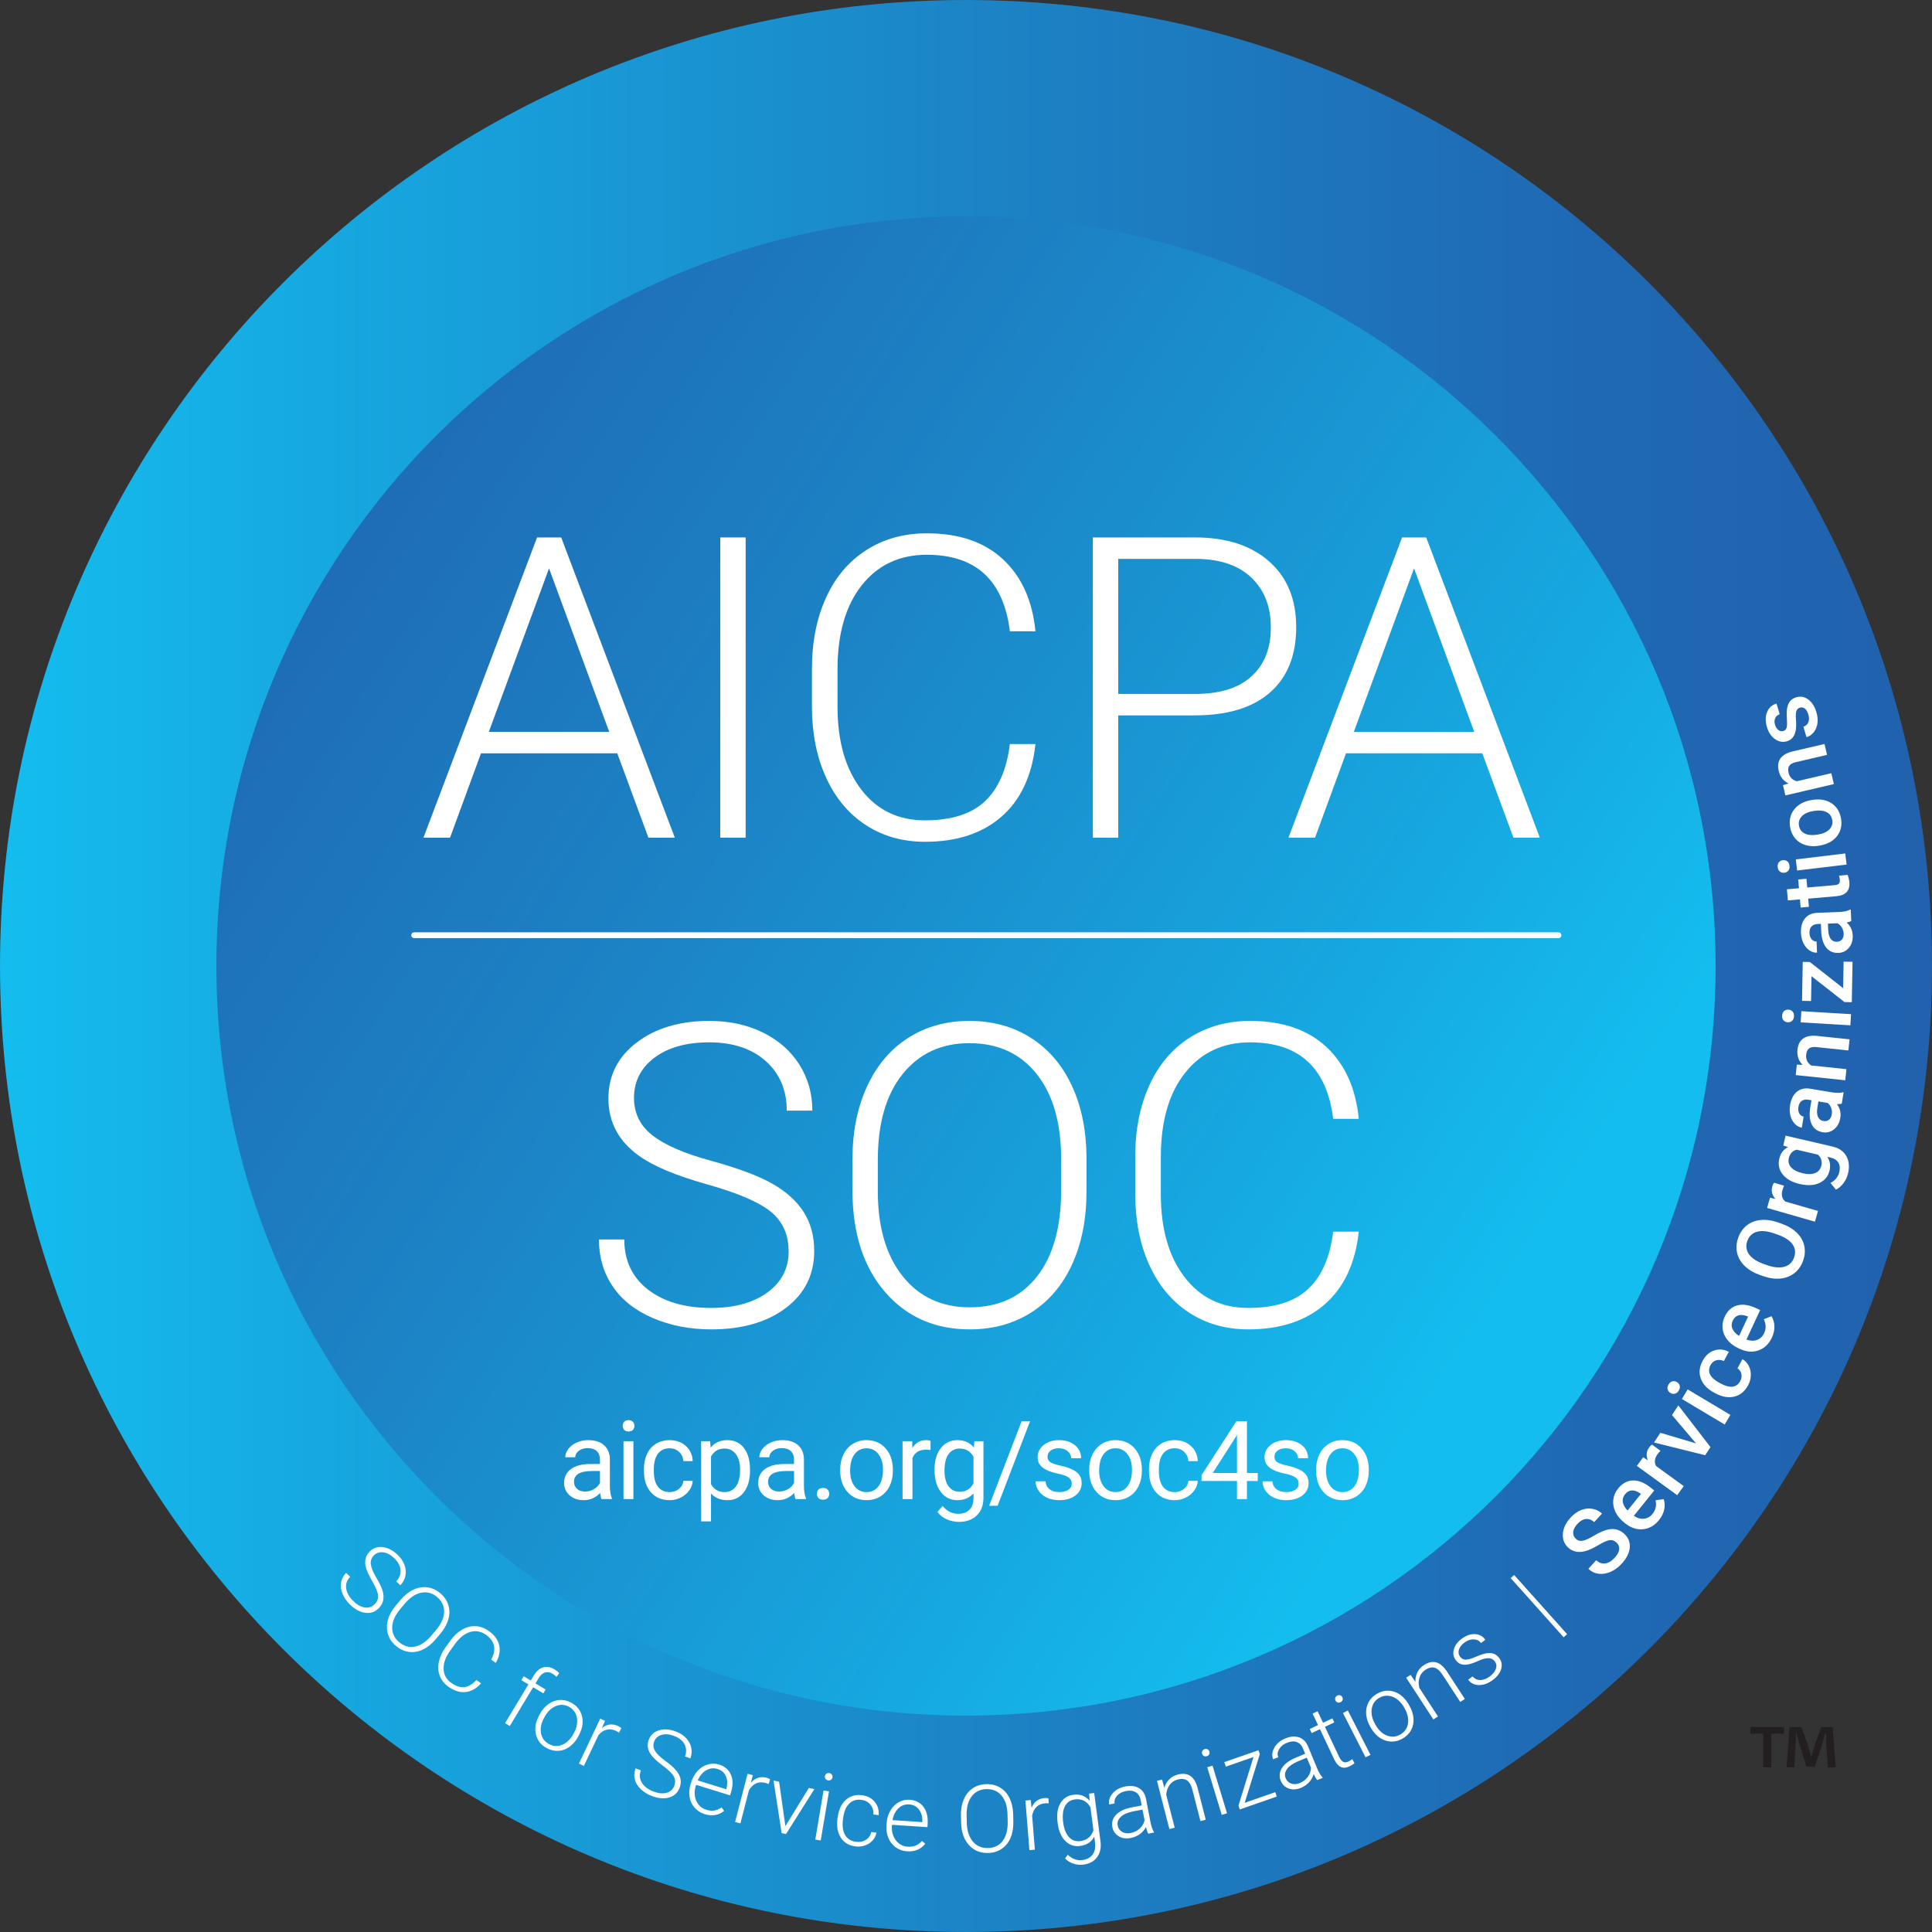 <svg width="310" height="310" viewBox="0 0 310 310" fill="none" xmlns="http://www.w3.org/2000/svg">
<rect x="0" y="0" width="310" height="310" fill="#333333" stroke="none"/>
<g clip-path="url(#clip0_7_2)">
<path d="M155 309.998C240.603 309.998 309.998 240.603 309.998 155C309.998 69.397 240.603 0.002 155 0.002C69.397 0.002 0.003 69.397 0.003 155C0.003 240.603 69.397 309.998 155 309.998Z" fill="url(#paint0_linear_7_2)"/>
<path d="M155 275.278C221.428 275.278 275.278 221.428 275.278 155C275.278 88.572 221.428 34.722 155 34.722C88.572 34.722 34.722 88.572 34.722 155C34.722 221.428 88.572 275.278 155 275.278Z" fill="url(#paint1_linear_7_2)"/>
<path d="M60.12 257.403C60.533 256.975 60.711 256.491 60.651 255.951C60.592 255.41 60.271 254.641 59.689 253.643C59.106 252.645 58.759 251.836 58.648 251.214C58.487 250.333 58.7 249.588 59.289 248.979C59.861 248.388 60.568 248.143 61.413 248.244C62.256 248.345 63.057 248.761 63.814 249.494C64.328 249.99 64.691 250.533 64.904 251.123C65.118 251.713 65.165 252.292 65.046 252.862C64.927 253.431 64.656 253.933 64.236 254.368L63.578 253.732C64.089 253.203 64.319 252.604 64.269 251.934C64.219 251.263 63.889 250.634 63.281 250.045C62.69 249.474 62.092 249.151 61.486 249.076C60.88 249.002 60.372 249.177 59.961 249.602C59.58 249.995 59.428 250.469 59.502 251.021C59.578 251.574 59.87 252.28 60.38 253.14C60.891 254.001 61.226 254.705 61.386 255.254C61.547 255.804 61.581 256.307 61.487 256.764C61.394 257.222 61.161 257.644 60.788 258.029C60.2 258.638 59.484 258.891 58.642 258.788C57.799 258.686 56.98 258.249 56.184 257.48C55.639 256.953 55.233 256.372 54.967 255.738C54.7 255.104 54.619 254.498 54.722 253.92C54.825 253.342 55.096 252.826 55.534 252.374L56.187 253.005C55.66 253.55 55.448 254.176 55.55 254.885C55.653 255.593 56.042 256.274 56.718 256.928C57.319 257.509 57.931 257.844 58.552 257.931C59.172 258.018 59.696 257.842 60.12 257.403Z" fill="white"/>
<path d="M69.924 263.009C69.288 263.767 68.599 264.322 67.856 264.675C67.112 265.029 66.368 265.156 65.622 265.056C64.876 264.958 64.185 264.641 63.548 264.106C62.586 263.299 62.098 262.304 62.084 261.119C62.069 259.934 62.553 258.757 63.533 257.588L64.246 256.739C64.875 255.989 65.565 255.436 66.317 255.08C67.069 254.725 67.818 254.595 68.566 254.693C69.313 254.79 70.003 255.104 70.637 255.636C71.27 256.167 71.701 256.789 71.929 257.501C72.157 258.213 72.169 258.959 71.965 259.738C71.76 260.518 71.356 261.28 70.75 262.025L69.924 263.009ZM69.978 261.531C70.811 260.54 71.238 259.575 71.261 258.636C71.283 257.698 70.905 256.901 70.124 256.246C69.359 255.604 68.512 255.374 67.585 255.557C66.657 255.739 65.77 256.336 64.922 257.346L64.2 258.206C63.381 259.182 62.958 260.146 62.931 261.097C62.904 262.048 63.279 262.849 64.055 263.501C64.844 264.162 65.695 264.396 66.609 264.202C67.523 264.009 68.402 263.409 69.247 262.402L69.978 261.531Z" fill="white"/>
<path d="M77.19 270.103C76.428 270.949 75.593 271.415 74.685 271.501C73.777 271.586 72.86 271.295 71.933 270.627C71.286 270.161 70.831 269.587 70.567 268.905C70.303 268.224 70.249 267.488 70.405 266.7C70.56 265.911 70.911 265.134 71.457 264.369L72.273 263.236C72.831 262.462 73.462 261.873 74.166 261.47C74.869 261.066 75.592 260.886 76.336 260.927C77.079 260.968 77.783 261.228 78.446 261.706C79.38 262.379 79.937 263.163 80.115 264.056C80.293 264.949 80.105 265.872 79.551 266.826L78.809 266.291C79.693 264.677 79.422 263.357 77.997 262.329C77.206 261.759 76.363 261.601 75.467 261.854C74.572 262.107 73.748 262.755 72.997 263.799L72.228 264.866C71.502 265.872 71.151 266.84 71.177 267.77C71.202 268.699 71.603 269.443 72.382 270.005C73.153 270.56 73.867 270.794 74.525 270.707C75.182 270.62 75.823 270.24 76.448 269.567L77.19 270.103Z" fill="white"/>
<path d="M81.034 276.492L84.787 270.27L83.656 269.588L84.029 268.968L85.161 269.651L85.661 268.823C86.083 268.123 86.585 267.693 87.168 267.533C87.75 267.373 88.359 267.485 88.996 267.868C89.282 268.041 89.528 268.238 89.734 268.459L89.299 269.052C89.119 268.874 88.905 268.71 88.656 268.56C88.238 268.309 87.835 268.243 87.447 268.363C87.059 268.483 86.72 268.782 86.432 269.259L85.92 270.109L87.551 271.093L87.177 271.712L85.546 270.728L81.793 276.949L81.034 276.492Z" fill="white"/>
<path d="M86.605 275.057C86.968 274.381 87.426 273.841 87.98 273.441C88.534 273.039 89.131 272.817 89.772 272.773C90.413 272.729 91.037 272.87 91.644 273.196C92.581 273.699 93.163 274.435 93.391 275.404C93.619 276.373 93.442 277.4 92.86 278.484L92.773 278.646C92.407 279.327 91.947 279.869 91.393 280.273C90.838 280.676 90.243 280.897 89.607 280.935C88.972 280.974 88.349 280.829 87.737 280.501C86.805 280 86.224 279.265 85.993 278.294C85.763 277.324 85.939 276.297 86.521 275.213L86.605 275.057ZM87.27 275.691C86.818 276.532 86.665 277.34 86.811 278.113C86.957 278.888 87.383 279.464 88.09 279.844C88.793 280.221 89.507 280.257 90.232 279.951C90.958 279.645 91.559 279.05 92.034 278.165L92.114 278.016C92.403 277.478 92.568 276.933 92.608 276.379C92.648 275.825 92.555 275.329 92.326 274.891C92.098 274.452 91.752 274.109 91.288 273.859C90.594 273.487 89.882 273.455 89.152 273.764C88.421 274.073 87.82 274.667 87.347 275.548L87.27 275.691Z" fill="white"/>
<path d="M99.326 278.021C99.172 277.91 98.999 277.809 98.808 277.718C98.309 277.482 97.822 277.421 97.346 277.536C96.869 277.65 96.432 277.937 96.034 278.397L93.684 283.354L92.89 282.978L96.313 275.759L97.094 276.129L96.563 277.283C97.39 276.629 98.271 276.524 99.205 276.967C99.427 277.072 99.589 277.184 99.691 277.303L99.326 278.021Z" fill="white"/>
<path d="M108.184 286.559C108.396 286.003 108.368 285.488 108.1 285.015C107.832 284.542 107.234 283.961 106.305 283.274C105.376 282.587 104.738 281.979 104.391 281.452C103.896 280.706 103.798 279.937 104.099 279.145C104.391 278.377 104.945 277.873 105.76 277.632C106.576 277.392 107.476 277.459 108.46 277.834C109.127 278.087 109.676 278.443 110.104 278.901C110.533 279.359 110.805 279.873 110.92 280.443C111.035 281.013 110.985 281.582 110.77 282.148L109.914 281.822C110.175 281.134 110.151 280.493 109.841 279.896C109.53 279.3 108.979 278.852 108.188 278.551C107.419 278.259 106.742 278.198 106.156 278.368C105.57 278.538 105.172 278.9 104.962 279.453C104.767 279.965 104.813 280.459 105.1 280.937C105.387 281.416 105.935 281.95 106.743 282.539C107.55 283.128 108.137 283.644 108.501 284.085C108.865 284.526 109.094 284.976 109.189 285.433C109.284 285.89 109.236 286.37 109.045 286.871C108.744 287.662 108.187 288.177 107.372 288.415C106.558 288.653 105.633 288.575 104.597 288.181C103.889 287.912 103.287 287.539 102.792 287.061C102.297 286.583 101.983 286.058 101.851 285.486C101.717 284.914 101.763 284.334 101.987 283.745L102.836 284.068C102.567 284.776 102.619 285.436 102.992 286.046C103.365 286.657 103.991 287.13 104.87 287.464C105.652 287.761 106.346 287.827 106.951 287.663C107.556 287.497 107.967 287.13 108.184 286.559Z" fill="white"/>
<path d="M113.069 291.087C112.42 290.885 111.883 290.543 111.459 290.061C111.034 289.579 110.764 289.007 110.65 288.345C110.536 287.683 110.589 286.998 110.809 286.288L110.904 285.985C111.131 285.251 111.478 284.635 111.945 284.136C112.412 283.636 112.951 283.297 113.563 283.119C114.175 282.94 114.777 282.943 115.37 283.127C116.296 283.414 116.932 283.958 117.279 284.759C117.626 285.56 117.629 286.508 117.289 287.603L117.143 288.076L111.699 286.386L111.648 286.548C111.38 287.413 111.404 288.211 111.722 288.941C112.039 289.67 112.574 290.152 113.326 290.385C113.777 290.526 114.201 290.567 114.597 290.509C114.994 290.452 115.389 290.287 115.784 290.012L116.188 290.578C115.289 291.283 114.249 291.453 113.069 291.087ZM115.146 283.846C114.512 283.649 113.905 283.716 113.326 284.046C112.747 284.377 112.288 284.92 111.95 285.676L116.527 287.096L116.555 287.004C116.759 286.264 116.735 285.602 116.483 285.019C116.232 284.435 115.786 284.045 115.146 283.846Z" fill="white"/>
<path d="M123.337 286.266C123.164 286.185 122.975 286.119 122.771 286.066C122.237 285.928 121.747 285.96 121.3 286.162C120.854 286.365 120.479 286.729 120.175 287.256L118.802 292.567L117.951 292.347L119.951 284.613L120.787 284.829L120.484 286.062C121.173 285.264 122.018 284.994 123.019 285.253C123.257 285.315 123.437 285.395 123.56 285.492L123.337 286.266Z" fill="white"/>
<path d="M126.023 293.015L129.785 286.885L130.674 287.07L126.12 294.28L125.419 294.134L124.119 285.7L125.008 285.887L126.023 293.015Z" fill="white"/>
<path d="M131.691 295.314L130.818 295.167L132.142 287.289L133.016 287.436L131.691 295.314ZM132.372 284.988C132.399 284.824 132.476 284.694 132.602 284.599C132.727 284.503 132.883 284.471 133.067 284.502C133.252 284.533 133.389 284.615 133.479 284.746C133.569 284.878 133.601 285.026 133.573 285.19C133.545 285.354 133.468 285.482 133.34 285.575C133.212 285.667 133.056 285.698 132.871 285.667C132.687 285.636 132.55 285.556 132.462 285.427C132.374 285.298 132.344 285.152 132.372 284.988Z" fill="white"/>
<path d="M137.351 295.527C137.962 295.604 138.495 295.496 138.951 295.204C139.407 294.911 139.686 294.494 139.79 293.951L140.632 294.057C140.546 294.538 140.34 294.959 140.011 295.322C139.683 295.685 139.274 295.95 138.784 296.117C138.294 296.283 137.786 296.333 137.258 296.267C136.218 296.136 135.439 295.671 134.922 294.872C134.405 294.073 134.223 293.062 134.377 291.841L134.41 291.578C134.508 290.797 134.732 290.123 135.081 289.556C135.43 288.99 135.881 288.575 136.432 288.312C136.984 288.049 137.601 287.961 138.285 288.047C139.154 288.156 139.839 288.505 140.337 289.094C140.836 289.683 141.052 290.402 140.985 291.252L140.143 291.146C140.181 290.52 140.021 289.992 139.661 289.56C139.301 289.127 138.811 288.872 138.191 288.794C137.4 288.695 136.749 288.903 136.241 289.419C135.732 289.936 135.413 290.709 135.283 291.739L135.25 291.996C135.123 293.007 135.243 293.823 135.608 294.445C135.974 295.066 136.555 295.427 137.351 295.527Z" fill="white"/>
<path d="M145.544 297.053C144.867 297.007 144.265 296.799 143.741 296.427C143.216 296.057 142.821 295.562 142.558 294.945C142.294 294.328 142.187 293.648 142.237 292.906L142.259 292.59C142.311 291.824 142.506 291.144 142.845 290.55C143.184 289.956 143.63 289.502 144.185 289.187C144.739 288.872 145.325 288.735 145.944 288.777C146.912 288.843 147.656 289.226 148.179 289.925C148.701 290.623 148.923 291.545 148.846 292.689L148.812 293.183L143.125 292.797L143.114 292.966C143.052 293.87 143.26 294.64 143.738 295.277C144.215 295.913 144.846 296.259 145.632 296.312C146.104 296.344 146.526 296.286 146.898 296.139C147.271 295.991 147.617 295.739 147.937 295.381L148.461 295.838C147.75 296.732 146.777 297.137 145.544 297.053ZM145.893 289.529C145.23 289.484 144.655 289.689 144.168 290.144C143.68 290.599 143.36 291.234 143.206 292.047L147.986 292.372L147.993 292.276C148.02 291.508 147.845 290.87 147.465 290.361C147.085 289.851 146.561 289.574 145.893 289.529Z" fill="white"/>
<path d="M162.596 292.279C162.62 293.268 162.47 294.141 162.146 294.897C161.822 295.653 161.348 296.241 160.723 296.66C160.098 297.079 159.369 297.298 158.538 297.319C157.283 297.349 156.259 296.925 155.465 296.046C154.67 295.166 154.254 293.964 154.217 292.439L154.19 291.331C154.166 290.352 154.319 289.481 154.647 288.717C154.976 287.953 155.452 287.36 156.077 286.939C156.702 286.518 157.428 286.297 158.254 286.277C159.081 286.257 159.815 286.438 160.458 286.821C161.1 287.205 161.602 287.756 161.964 288.476C162.326 289.196 162.526 290.035 162.564 290.995L162.596 292.279ZM161.659 291.135C161.628 289.841 161.31 288.834 160.707 288.115C160.103 287.396 159.293 287.049 158.274 287.074C157.275 287.098 156.488 287.486 155.913 288.236C155.338 288.986 155.066 290.02 155.098 291.339L155.126 292.461C155.157 293.735 155.477 294.738 156.086 295.469C156.694 296.201 157.505 296.554 158.519 296.529C159.547 296.504 160.341 296.116 160.898 295.367C161.456 294.617 161.719 293.585 161.687 292.272L161.659 291.135Z" fill="white"/>
<path d="M168.274 289.354C168.085 289.335 167.885 289.334 167.674 289.35C167.124 289.395 166.672 289.586 166.316 289.923C165.961 290.26 165.726 290.727 165.611 291.324L166.05 296.792L165.175 296.862L164.534 288.899L165.395 288.83L165.512 290.095C165.902 289.115 166.612 288.584 167.643 288.501C167.888 288.482 168.084 288.498 168.232 288.55L168.274 289.354Z" fill="white"/>
<path d="M169.691 292.417C169.529 291.177 169.675 290.159 170.13 289.362C170.584 288.566 171.283 288.106 172.225 287.983C173.303 287.842 174.179 288.165 174.853 288.951L174.747 287.803L175.568 287.696L176.58 295.456C176.714 296.476 176.534 297.321 176.04 297.991C175.547 298.661 174.812 299.06 173.836 299.187C173.284 299.259 172.742 299.205 172.21 299.023C171.677 298.843 171.241 298.566 170.899 298.193L171.321 297.602C172.04 298.283 172.827 298.567 173.681 298.456C174.413 298.36 174.956 298.07 175.31 297.584C175.663 297.098 175.797 296.472 175.712 295.704L175.582 294.708C175.123 295.562 174.356 296.059 173.282 296.199C172.364 296.319 171.58 296.049 170.928 295.39C170.276 294.73 169.869 293.778 169.706 292.534L169.691 292.417ZM170.597 292.455C170.729 293.465 171.035 294.235 171.516 294.766C171.997 295.296 172.607 295.513 173.344 295.417C174.423 295.276 175.123 294.693 175.446 293.668L174.966 289.986C174.694 289.505 174.348 289.157 173.928 288.941C173.508 288.725 173.027 288.653 172.485 288.723C171.748 288.82 171.212 289.184 170.878 289.815C170.543 290.447 170.449 291.327 170.597 292.455Z" fill="white"/>
<path d="M184.245 294.22C184.111 293.991 183.984 293.637 183.867 293.158C183.639 293.613 183.31 293.994 182.881 294.3C182.451 294.606 181.973 294.81 181.446 294.911C180.692 295.057 180.041 294.965 179.494 294.635C178.946 294.304 178.61 293.817 178.486 293.175C178.338 292.411 178.54 291.746 179.089 291.178C179.639 290.611 180.481 290.217 181.617 289.998L183.19 289.694L183.018 288.803C182.91 288.242 182.651 287.834 182.244 287.579C181.836 287.325 181.301 287.261 180.639 287.389C180.035 287.506 179.565 287.758 179.228 288.143C178.892 288.529 178.766 288.94 178.85 289.375L177.978 289.536C177.858 288.912 178.043 288.316 178.535 287.747C179.027 287.179 179.696 286.813 180.541 286.649C181.416 286.48 182.148 286.565 182.738 286.905C183.327 287.245 183.705 287.805 183.871 288.585L184.588 292.297C184.734 293.055 184.924 293.608 185.156 293.954L185.173 294.041L184.245 294.22ZM181.399 294.123C181.979 294.011 182.47 293.771 182.873 293.402C183.275 293.034 183.535 292.595 183.653 292.086L183.319 290.361L181.768 290.661C180.904 290.838 180.259 291.127 179.83 291.528C179.401 291.929 179.238 292.398 179.342 292.934C179.427 293.374 179.66 293.707 180.043 293.934C180.425 294.161 180.877 294.224 181.399 294.123Z" fill="white"/>
<path d="M186.459 285.538L186.828 286.853C186.996 286.302 187.265 285.845 187.634 285.484C188.004 285.121 188.451 284.873 188.975 284.738C189.805 284.525 190.482 284.6 191.008 284.963C191.533 285.326 191.918 285.974 192.163 286.907L193.469 291.983L192.618 292.202L191.31 287.118C191.128 286.428 190.849 285.951 190.473 285.687C190.098 285.423 189.593 285.372 188.959 285.535C188.43 285.671 188.004 285.958 187.682 286.394C187.36 286.83 187.173 287.354 187.123 287.967L188.485 293.266L187.635 293.484L185.644 285.748L186.459 285.538Z" fill="white"/>
<path d="M192.889 281.4C192.84 281.241 192.851 281.091 192.921 280.949C192.991 280.808 193.116 280.71 193.295 280.656C193.474 280.601 193.633 280.613 193.773 280.69C193.912 280.768 194.006 280.886 194.054 281.046C194.103 281.205 194.09 281.354 194.017 281.494C193.944 281.634 193.818 281.731 193.639 281.786C193.46 281.84 193.302 281.829 193.166 281.753C193.03 281.677 192.937 281.56 192.889 281.4ZM196.882 290.947L196.034 291.206L193.708 283.563L194.556 283.304L196.882 290.947Z" fill="white"/>
<path d="M199.718 289.27L204.62 287.563L204.865 288.267L198.932 290.334L198.718 289.72L201.131 281.921L196.696 283.466L196.444 282.741L201.931 280.83L202.149 281.456L199.718 289.27Z" fill="white"/>
<path d="M211.364 285.625C211.186 285.427 210.991 285.105 210.78 284.66C210.648 285.151 210.402 285.59 210.043 285.976C209.683 286.362 209.255 286.658 208.76 286.863C208.05 287.157 207.394 287.197 206.791 286.983C206.188 286.769 205.763 286.36 205.512 285.755C205.214 285.037 205.278 284.345 205.703 283.678C206.127 283.012 206.874 282.458 207.943 282.015L209.422 281.402L209.075 280.563C208.857 280.036 208.522 279.688 208.072 279.52C207.622 279.353 207.085 279.398 206.462 279.656C205.894 279.891 205.483 280.232 205.231 280.677C204.978 281.123 204.937 281.55 205.107 281.959L204.285 282.291C204.042 281.705 204.104 281.084 204.472 280.428C204.84 279.772 205.422 279.279 206.217 278.95C207.04 278.609 207.775 278.546 208.421 278.761C209.066 278.975 209.548 279.448 209.867 280.179L211.314 283.672C211.609 284.386 211.906 284.889 212.203 285.182L212.237 285.263L211.364 285.625ZM208.556 286.101C209.102 285.875 209.534 285.541 209.855 285.099C210.175 284.657 210.342 284.175 210.355 283.653L209.683 282.03L208.223 282.634C207.413 282.98 206.837 283.393 206.498 283.872C206.158 284.351 206.093 284.843 206.302 285.348C206.474 285.762 206.769 286.041 207.189 286.187C207.609 286.333 208.065 286.304 208.556 286.101Z" fill="white"/>
<path d="M211.414 274.574L212.287 276.424L213.782 275.718L214.091 276.372L212.596 277.078L214.869 281.897C215.059 282.299 215.272 282.563 215.509 282.691C215.746 282.819 216.034 282.803 216.373 282.644C216.506 282.58 216.711 282.456 216.989 282.271L217.328 282.904C217.154 283.078 216.887 283.249 216.526 283.42C215.979 283.678 215.505 283.707 215.106 283.506C214.706 283.306 214.361 282.896 214.069 282.277L211.794 277.456L210.465 278.083L210.156 277.429L211.485 276.801L210.613 274.952L211.414 274.574Z" fill="white"/>
<path d="M214.298 272.876C214.222 272.727 214.207 272.578 214.251 272.426C214.295 272.274 214.4 272.156 214.567 272.071C214.734 271.986 214.893 271.97 215.044 272.022C215.194 272.074 215.308 272.174 215.383 272.322C215.459 272.47 215.472 272.62 215.425 272.77C215.378 272.921 215.27 273.039 215.104 273.124C214.937 273.209 214.78 273.226 214.633 273.174C214.485 273.123 214.373 273.024 214.298 272.876ZM219.902 281.576L219.112 281.978L215.484 274.861L216.273 274.458L219.902 281.576Z" fill="white"/>
<path d="M219.839 277.019C219.461 276.351 219.249 275.676 219.206 274.994C219.162 274.311 219.292 273.688 219.596 273.122C219.902 272.556 220.354 272.104 220.953 271.764C221.879 271.24 222.811 271.14 223.753 271.464C224.695 271.788 225.468 272.485 226.075 273.556L226.166 273.717C226.547 274.389 226.759 275.068 226.804 275.752C226.849 276.436 226.719 277.057 226.413 277.615C226.107 278.173 225.651 278.623 225.048 278.965C224.127 279.487 223.195 279.586 222.251 279.263C221.308 278.941 220.533 278.244 219.927 277.173L219.839 277.019ZM220.73 276.794C221.2 277.626 221.802 278.185 222.535 278.475C223.267 278.765 223.982 278.712 224.681 278.316C225.375 277.923 225.786 277.338 225.914 276.562C226.043 275.784 225.86 274.959 225.364 274.085L225.281 273.937C224.98 273.406 224.606 272.976 224.159 272.647C223.713 272.317 223.243 272.132 222.751 272.091C222.258 272.051 221.782 272.16 221.324 272.419C220.639 272.807 220.232 273.393 220.104 274.175C219.976 274.958 220.158 275.783 220.65 276.653L220.73 276.794Z" fill="white"/>
<path d="M226.337 268.741L227.107 269.87C227.09 269.294 227.199 268.775 227.433 268.314C227.667 267.853 228.011 267.475 228.466 267.179C229.183 266.712 229.848 266.566 230.463 266.742C231.077 266.918 231.648 267.409 232.179 268.214L235.04 272.607L234.304 273.087L231.438 268.688C231.045 268.093 230.628 267.73 230.188 267.599C229.748 267.469 229.253 267.583 228.705 267.939C228.247 268.238 227.935 268.645 227.769 269.161C227.603 269.678 227.594 270.234 227.742 270.831L230.728 275.415L229.991 275.895L225.631 269.201L226.337 268.741Z" fill="white"/>
<path d="M239.871 266.601C239.611 266.249 239.261 266.07 238.819 266.066C238.378 266.061 237.828 266.208 237.169 266.508C236.509 266.809 235.964 266.997 235.534 267.073C235.104 267.149 234.729 267.13 234.41 267.017C234.091 266.904 233.813 266.687 233.576 266.366C233.202 265.859 233.105 265.284 233.284 264.641C233.464 263.997 233.884 263.431 234.546 262.943C235.262 262.414 235.968 262.167 236.663 262.201C237.359 262.235 237.917 262.537 238.338 263.108L237.625 263.634C237.348 263.258 236.959 263.061 236.46 263.044C235.961 263.027 235.472 263.195 234.992 263.549C234.526 263.894 234.227 264.275 234.097 264.692C233.968 265.109 234.026 265.483 234.272 265.816C234.508 266.137 234.809 266.298 235.176 266.301C235.541 266.303 236.09 266.147 236.821 265.833C237.553 265.519 238.136 265.331 238.57 265.267C239.004 265.205 239.382 265.234 239.705 265.357C240.027 265.479 240.312 265.707 240.557 266.039C240.958 266.582 241.06 267.177 240.862 267.825C240.664 268.473 240.212 269.057 239.508 269.577C238.759 270.13 238.018 270.396 237.285 270.378C236.553 270.359 235.981 270.072 235.573 269.518L236.285 268.992C236.62 269.387 237.035 269.581 237.528 269.574C238.022 269.568 238.534 269.369 239.064 268.977C239.56 268.612 239.879 268.208 240.023 267.764C240.167 267.322 240.117 266.934 239.871 266.601Z" fill="white"/>
<path d="M251.45 262.208L250.895 262.705L242.395 253.211L242.95 252.713L251.45 262.208Z" fill="white"/>
<path d="M259.371 247.503C259.022 247.184 258.641 247.061 258.228 247.133C257.815 247.205 257.22 247.473 256.443 247.936C255.665 248.4 254.986 248.712 254.404 248.874C253.289 249.181 252.366 249.001 251.637 248.333C250.998 247.749 250.71 247.006 250.772 246.106C250.834 245.206 251.247 244.341 252.007 243.509C252.512 242.957 253.064 242.558 253.662 242.312C254.261 242.066 254.861 241.991 255.463 242.088C256.065 242.184 256.595 242.442 257.053 242.861L255.796 244.233C255.383 243.855 254.94 243.688 254.468 243.734C253.996 243.779 253.539 244.044 253.098 244.526C252.686 244.977 252.462 245.415 252.427 245.839C252.392 246.264 252.547 246.634 252.892 246.95C253.183 247.216 253.548 247.303 253.988 247.212C254.428 247.121 255.023 246.851 255.77 246.401C256.519 245.952 257.181 245.647 257.758 245.487C258.334 245.327 258.854 245.299 259.317 245.402C259.779 245.505 260.214 245.742 260.621 246.114C261.282 246.719 261.576 247.453 261.503 248.317C261.43 249.181 260.996 250.047 260.202 250.915C259.678 251.489 259.089 251.919 258.436 252.206C257.783 252.493 257.148 252.599 256.53 252.524C255.911 252.448 255.353 252.183 254.856 251.728L256.117 250.35C256.567 250.761 257.052 250.931 257.571 250.86C258.09 250.788 258.605 250.474 259.113 249.918C259.551 249.439 259.783 248.989 259.81 248.57C259.837 248.151 259.691 247.795 259.371 247.503Z" fill="white"/>
<path d="M266.205 243.893C265.492 244.779 264.635 245.272 263.634 245.373C262.634 245.474 261.669 245.152 260.741 244.405L260.569 244.266C259.947 243.766 259.488 243.2 259.193 242.567C258.897 241.933 258.787 241.291 258.863 240.638C258.94 239.986 259.193 239.393 259.621 238.86C260.303 238.013 261.1 237.576 262.013 237.548C262.925 237.521 263.877 237.906 264.866 238.702L265.43 239.156L262.157 243.222C262.705 243.594 263.25 243.749 263.791 243.689C264.333 243.629 264.786 243.37 265.154 242.914C265.669 242.274 265.83 241.544 265.636 240.724L266.962 240.55C267.133 241.098 267.154 241.664 267.024 242.244C266.894 242.826 266.622 243.375 266.205 243.893ZM260.739 239.769C260.43 240.152 260.315 240.57 260.393 241.022C260.472 241.473 260.725 241.925 261.151 242.376L263.295 239.713L263.192 239.629C262.699 239.283 262.245 239.123 261.829 239.149C261.413 239.175 261.05 239.381 260.739 239.769Z" fill="white"/>
<path d="M266.433 232.789C266.263 232.957 266.103 233.142 265.956 233.345C265.473 234.01 265.402 234.643 265.744 235.245L270.165 238.456L269.11 239.907L262.646 235.212L263.653 233.826L264.402 234.315C264.095 233.557 264.168 232.867 264.619 232.246C264.769 232.039 264.922 231.888 265.076 231.793L266.433 232.789Z" fill="white"/>
<path d="M272.133 231.599L268.281 227.053L269.295 225.503L274.46 232.198L273.607 233.5L265.395 231.456L266.415 229.9L272.133 231.599Z" fill="white"/>
<path d="M268.035 223.508C267.798 223.367 267.646 223.174 267.58 222.931C267.513 222.688 267.563 222.426 267.73 222.147C267.895 221.868 268.103 221.7 268.35 221.641C268.597 221.582 268.839 221.623 269.076 221.765C269.309 221.904 269.456 222.095 269.519 222.339C269.583 222.584 269.531 222.845 269.365 223.124C269.198 223.403 268.993 223.571 268.749 223.629C268.505 223.687 268.268 223.647 268.035 223.508ZM277.652 227.031L276.732 228.572L269.873 224.477L270.793 222.936L277.652 227.031Z" fill="white"/>
<path d="M279.226 221.609C279.438 221.215 279.5 220.826 279.41 220.442C279.321 220.058 279.112 219.766 278.784 219.566L279.586 218.079C280.015 218.332 280.35 218.689 280.59 219.149C280.831 219.609 280.945 220.117 280.929 220.674C280.914 221.231 280.77 221.762 280.496 222.27C279.966 223.253 279.227 223.861 278.279 224.093C277.332 224.326 276.297 224.139 275.175 223.534L275.012 223.446C273.943 222.869 273.24 222.121 272.905 221.202C272.57 220.283 272.67 219.33 273.203 218.342C273.654 217.506 274.264 216.957 275.036 216.693C275.808 216.43 276.596 216.499 277.403 216.901L276.6 218.388C276.188 218.188 275.782 218.147 275.383 218.265C274.984 218.382 274.677 218.64 274.462 219.039C274.187 219.55 274.159 220.044 274.38 220.521C274.601 220.998 275.087 221.442 275.838 221.854L276.092 221.99C276.855 222.401 277.497 222.571 278.02 222.498C278.544 222.425 278.945 222.129 279.226 221.609Z" fill="white"/>
<path d="M284.315 214.618C283.835 215.649 283.122 216.334 282.175 216.672C281.228 217.011 280.213 216.929 279.133 216.427L278.933 216.333C278.21 215.997 277.628 215.557 277.189 215.014C276.75 214.47 276.489 213.872 276.407 213.22C276.325 212.569 276.427 211.933 276.716 211.312C277.175 210.326 277.843 209.71 278.723 209.465C279.603 209.22 280.618 209.365 281.77 209.901L282.426 210.205L280.225 214.939C280.845 215.168 281.411 215.188 281.922 215C282.433 214.811 282.812 214.451 283.06 213.92C283.406 213.175 283.387 212.428 283.002 211.679L284.247 211.191C284.545 211.683 284.701 212.226 284.715 212.821C284.728 213.416 284.595 214.015 284.315 214.618ZM278.018 211.926C277.811 212.372 277.799 212.805 277.984 213.225C278.169 213.645 278.523 214.022 279.045 214.358L280.487 211.258L280.366 211.202C279.805 210.984 279.326 210.938 278.929 211.063C278.531 211.187 278.228 211.475 278.018 211.926Z" fill="white"/>
<path d="M285.854 196.343C286.847 196.692 287.658 197.171 288.287 197.778C288.916 198.386 289.32 199.08 289.497 199.859C289.674 200.639 289.615 201.445 289.323 202.276C289.033 203.098 288.574 203.759 287.947 204.261C287.319 204.763 286.571 205.058 285.706 205.147C284.839 205.236 283.92 205.112 282.948 204.775L282.377 204.574C281.388 204.226 280.577 203.744 279.944 203.127C279.31 202.51 278.905 201.811 278.728 201.032C278.551 200.252 278.608 199.449 278.899 198.622C279.19 197.796 279.646 197.133 280.268 196.634C280.889 196.136 281.635 195.844 282.502 195.757C283.369 195.672 284.299 195.8 285.289 196.144L285.854 196.343ZM284.705 197.918C283.58 197.523 282.644 197.432 281.897 197.646C281.148 197.86 280.636 198.357 280.362 199.137C280.094 199.898 280.182 200.599 280.627 201.238C281.073 201.878 281.84 202.395 282.928 202.788L283.513 202.994C284.626 203.386 285.564 203.472 286.326 203.252C287.087 203.032 287.603 202.536 287.874 201.766C288.148 200.986 288.063 200.281 287.617 199.652C287.17 199.022 286.375 198.507 285.234 198.104L284.705 197.918Z" fill="white"/>
<path d="M286.27 190.251C286.166 190.467 286.08 190.696 286.011 190.937C285.784 191.728 285.934 192.347 286.46 192.795L291.711 194.304L291.216 196.028L283.538 193.822L284.011 192.176L284.882 192.38C284.335 191.772 284.167 191.099 284.379 190.361C284.45 190.115 284.542 189.921 284.653 189.779L286.27 190.251Z" fill="white"/>
<path d="M288.747 189.973C287.538 189.692 286.64 189.184 286.05 188.448C285.46 187.712 285.274 186.874 285.493 185.935C285.699 185.048 286.17 184.422 286.907 184.057L286.141 183.796L286.507 182.221L294.052 183.974C295.073 184.211 295.804 184.716 296.246 185.488C296.689 186.26 296.784 187.185 296.533 188.265C296.402 188.835 296.153 189.365 295.789 189.854C295.426 190.343 295.019 190.684 294.57 190.878L293.712 189.807C294.474 189.418 294.947 188.831 295.13 188.044C295.264 187.464 295.214 186.97 294.977 186.561C294.741 186.153 294.319 185.878 293.71 185.736L293.185 185.614C293.629 186.248 293.754 186.985 293.559 187.823C293.347 188.734 292.812 189.395 291.954 189.804C291.096 190.214 290.026 190.27 288.747 189.973ZM289.302 188.267C290.084 188.449 290.735 188.432 291.257 188.217C291.78 188.003 292.107 187.613 292.239 187.047C292.402 186.342 292.221 185.749 291.696 185.269L288.273 184.473C287.606 184.667 287.191 185.116 287.028 185.821C286.894 186.396 287.018 186.896 287.4 187.321C287.781 187.746 288.415 188.061 289.302 188.267Z" fill="white"/>
<path d="M295.518 177.086C295.355 177.139 295.098 177.166 294.748 177.167C295.242 177.828 295.42 178.567 295.283 179.382C295.151 180.174 294.817 180.782 294.281 181.206C293.746 181.631 293.146 181.787 292.481 181.676C291.641 181.535 291.049 181.115 290.704 180.416C290.36 179.717 290.285 178.787 290.479 177.627L290.661 176.542L290.144 176.456C289.736 176.387 289.391 176.447 289.107 176.634C288.823 176.821 288.643 177.147 288.565 177.614C288.497 178.017 288.543 178.364 288.701 178.655C288.86 178.946 289.094 179.117 289.405 179.169L289.109 180.939C288.677 180.866 288.296 180.655 287.968 180.306C287.64 179.956 287.41 179.517 287.279 178.989C287.148 178.46 287.133 177.893 287.235 177.286C287.389 176.364 287.744 175.667 288.299 175.196C288.855 174.725 289.555 174.553 290.396 174.679L293.95 175.274C294.659 175.393 295.241 175.388 295.696 175.26L295.82 175.281L295.518 177.086ZM293.918 178.817C293.976 178.468 293.947 178.125 293.829 177.788C293.71 177.451 293.521 177.181 293.26 176.978L291.774 176.729L291.615 177.683C291.506 178.338 291.537 178.85 291.709 179.218C291.883 179.587 292.178 179.806 292.595 179.876C292.935 179.932 293.225 179.865 293.464 179.673C293.703 179.481 293.855 179.196 293.918 178.817Z" fill="white"/>
<path d="M288.312 170.821L289.235 170.866C288.588 170.204 288.314 169.396 288.414 168.441C288.588 166.787 289.624 166.044 291.521 166.214L296.771 166.766L296.584 168.55L291.437 168.009C290.932 167.956 290.548 168.026 290.283 168.218C290.017 168.41 289.859 168.754 289.807 169.248C289.731 169.968 290.001 170.538 290.615 170.959L296.268 171.553L296.081 173.338L288.135 172.502L288.312 170.821Z" fill="white"/>
<path d="M286.851 164.028C286.576 164.012 286.352 163.911 286.181 163.726C286.009 163.54 285.934 163.285 285.953 162.961C285.972 162.637 286.078 162.392 286.27 162.226C286.463 162.06 286.696 161.985 286.971 162.002C287.242 162.018 287.461 162.119 287.631 162.307C287.799 162.495 287.873 162.751 287.854 163.075C287.834 163.399 287.73 163.643 287.54 163.807C287.35 163.971 287.12 164.044 286.851 164.028ZM297.01 162.728L296.902 164.519L288.928 164.042L289.035 162.25L297.01 162.728Z" fill="white"/>
<path d="M295.74 158.553L295.817 154.301L297.248 154.326L297.132 160.808L295.958 160.787L290.664 156.637L290.593 160.617L289.146 160.59L289.259 154.338L290.395 154.358L295.74 158.553Z" fill="white"/>
<path d="M297.042 147.787C296.893 147.872 296.647 147.951 296.305 148.023C296.922 148.57 297.247 149.257 297.279 150.083C297.31 150.885 297.107 151.548 296.669 152.072C296.232 152.597 295.676 152.872 295.002 152.898C294.151 152.931 293.485 152.641 293.006 152.026C292.527 151.412 292.264 150.517 292.219 149.342L292.176 148.242L291.652 148.262C291.238 148.278 290.912 148.407 290.673 148.648C290.433 148.889 290.323 149.245 290.341 149.717C290.357 150.125 290.472 150.456 290.687 150.709C290.901 150.962 291.166 151.082 291.481 151.07L291.55 152.862C291.112 152.879 290.697 152.75 290.304 152.474C289.912 152.2 289.598 151.816 289.362 151.326C289.126 150.835 288.997 150.282 288.973 149.667C288.936 148.733 289.143 147.978 289.59 147.404C290.039 146.83 290.688 146.519 291.538 146.472L295.139 146.332C295.857 146.304 296.426 146.181 296.846 145.962L296.971 145.958L297.042 147.787ZM295.827 149.807C295.814 149.453 295.715 149.123 295.531 148.818C295.346 148.512 295.106 148.286 294.81 148.14L293.305 148.198L293.342 149.165C293.368 149.829 293.503 150.324 293.747 150.649C293.991 150.975 294.325 151.129 294.747 151.113C295.092 151.099 295.362 150.974 295.557 150.738C295.752 150.501 295.842 150.191 295.827 149.807Z" fill="white"/>
<path d="M286.72 142.692L288.654 142.523L288.532 141.118L289.856 141.003L289.978 142.408L294.421 142.02C294.725 141.994 294.939 141.914 295.064 141.783C295.188 141.651 295.237 141.43 295.21 141.121C295.192 140.916 295.149 140.709 295.081 140.503L296.464 140.382C296.613 140.779 296.704 141.167 296.737 141.544C296.856 142.917 296.158 143.67 294.643 143.802L290.134 144.195L290.249 145.504L288.925 145.62L288.81 144.31L286.876 144.479L286.72 142.692Z" fill="white"/>
<path d="M286.316 140.036C286.043 140.069 285.805 140.009 285.603 139.858C285.402 139.706 285.281 139.469 285.242 139.146C285.203 138.824 285.264 138.564 285.424 138.366C285.583 138.168 285.8 138.053 286.073 138.02C286.342 137.988 286.577 138.049 286.776 138.203C286.976 138.358 287.095 138.596 287.134 138.919C287.173 139.241 287.114 139.5 286.956 139.695C286.799 139.89 286.585 140.003 286.316 140.036ZM296.08 136.942L296.294 138.724L288.363 139.678L288.148 137.897L296.08 136.942Z" fill="white"/>
<path d="M291.859 135.702C291.087 135.831 290.366 135.794 289.695 135.592C289.025 135.39 288.478 135.04 288.053 134.542C287.628 134.044 287.355 133.436 287.235 132.717C287.056 131.654 287.255 130.734 287.828 129.957C288.402 129.18 289.25 128.67 290.372 128.427L290.786 128.351C291.563 128.22 292.282 128.253 292.944 128.45C293.605 128.646 294.15 128.994 294.578 129.494C295.006 129.994 295.281 130.608 295.402 131.336C295.589 132.448 295.368 133.399 294.739 134.19C294.11 134.982 293.179 135.481 291.946 135.687L291.859 135.702ZM291.715 133.907C292.527 133.771 293.133 133.497 293.535 133.086C293.938 132.674 294.09 132.169 293.99 131.572C293.89 130.975 293.579 130.549 293.057 130.295C292.536 130.04 291.826 129.988 290.928 130.138C290.131 130.272 289.529 130.548 289.12 130.968C288.711 131.388 288.556 131.892 288.654 132.48C288.751 133.058 289.057 133.478 289.573 133.741C290.089 134.004 290.803 134.059 291.715 133.907Z" fill="white"/>
<path d="M286.09 125.98L286.977 125.72C286.148 125.306 285.625 124.632 285.406 123.698C285.029 122.078 285.765 121.037 287.613 120.576L292.754 119.377L293.162 121.124L288.121 122.299C287.627 122.414 287.286 122.606 287.099 122.875C286.911 123.144 286.874 123.52 286.987 124.004C287.151 124.709 287.592 125.159 288.31 125.356L293.847 124.066L294.254 125.813L286.474 127.626L286.09 125.98Z" fill="white"/>
<path d="M288.814 113.545C288.508 113.636 288.312 113.832 288.227 114.131C288.141 114.432 288.124 114.893 288.175 115.514C288.227 116.136 288.217 116.67 288.145 117.118C287.985 118.1 287.512 118.708 286.723 118.943C286.063 119.139 285.428 119.026 284.819 118.601C284.21 118.177 283.777 117.535 283.522 116.676C283.25 115.761 283.256 114.954 283.541 114.255C283.826 113.557 284.329 113.1 285.052 112.885L285.563 114.605C285.233 114.703 284.994 114.907 284.849 115.218C284.702 115.529 284.689 115.887 284.81 116.293C284.922 116.67 285.101 116.952 285.347 117.138C285.592 117.325 285.861 117.374 286.153 117.287C286.418 117.208 286.59 117.036 286.67 116.771C286.75 116.506 286.765 116.014 286.712 115.295C286.66 114.576 286.679 113.994 286.77 113.548C286.861 113.103 287.023 112.744 287.255 112.472C287.487 112.2 287.808 112.003 288.219 111.881C288.908 111.676 289.55 111.795 290.147 112.239C290.744 112.682 291.18 113.367 291.455 114.291C291.642 114.919 291.696 115.512 291.615 116.069C291.534 116.628 291.337 117.103 291.023 117.494C290.708 117.885 290.322 118.149 289.864 118.286L289.366 116.615C289.766 116.471 290.032 116.225 290.167 115.876C290.303 115.528 290.3 115.12 290.161 114.653C290.027 114.2 289.838 113.882 289.596 113.697C289.353 113.512 289.092 113.462 288.814 113.545Z" fill="white"/>
<path d="M99.046 120.875H77.177L72.214 134.407H67.946L86.176 86.235H90.047L108.277 134.407H104.042L99.046 120.875ZM78.434 117.434H97.756L88.095 91.198L78.434 117.434Z" fill="white"/>
<path d="M119.642 134.407H115.573V86.235H119.642V134.407Z" fill="white"/>
<path d="M166.145 119.386C165.593 124.459 163.779 128.341 160.702 131.032C157.625 133.723 153.527 135.069 148.411 135.069C144.837 135.069 141.678 134.175 138.932 132.389C136.186 130.602 134.062 128.071 132.563 124.795C131.063 121.52 130.302 117.776 130.28 113.563V107.31C130.28 103.031 131.03 99.237 132.53 95.929C134.029 92.62 136.186 90.067 138.998 88.269C141.81 86.472 145.047 85.573 148.709 85.573C153.87 85.573 157.944 86.962 160.934 89.742C163.922 92.521 165.659 96.37 166.145 101.288H162.042C161.027 93.105 156.583 89.014 148.709 89.014C144.341 89.014 140.862 90.647 138.27 93.914C135.678 97.182 134.382 101.696 134.382 107.457V113.351C134.382 118.913 135.645 123.35 138.171 126.661C140.696 129.972 144.11 131.628 148.411 131.628C152.667 131.628 155.877 130.608 158.038 128.567C160.2 126.527 161.534 123.467 162.042 119.386H166.145Z" fill="white"/>
<path d="M179.429 114.787V134.407H175.359V86.235H191.77C196.777 86.235 200.73 87.514 203.63 90.072C206.531 92.631 207.982 96.15 207.982 100.627C207.982 105.149 206.586 108.639 203.796 111.098C201.006 113.558 196.964 114.787 191.671 114.787H179.429ZM179.429 111.347H191.77C195.718 111.347 198.729 110.408 200.802 108.53C202.875 106.653 203.912 104.035 203.912 100.677C203.912 97.341 202.881 94.685 200.819 92.707C198.756 90.731 195.828 89.72 192.035 89.675H179.429V111.347Z" fill="white"/>
<path d="M237.841 120.875H215.972L211.009 134.407H206.741L224.971 86.235H228.842L247.072 134.407H242.837L237.841 120.875ZM217.229 117.434H236.551L226.89 91.198L217.229 117.434Z" fill="white"/>
<path d="M126.541 200.799C126.541 198.131 125.603 196.019 123.728 194.464C121.853 192.909 118.423 191.431 113.439 190.03C108.454 188.63 104.815 187.102 102.521 185.448C99.256 183.11 97.624 180.044 97.624 176.25C97.624 172.567 99.141 169.573 102.174 167.268C105.206 164.963 109.083 163.81 113.803 163.81C117.001 163.81 119.863 164.428 122.389 165.663C124.914 166.899 126.872 168.619 128.261 170.824C129.651 173.03 130.346 175.489 130.346 178.202H126.243C126.243 174.906 125.118 172.257 122.868 170.254C120.619 168.252 117.597 167.251 113.803 167.251C110.119 167.251 107.186 168.074 105.002 169.72C102.819 171.366 101.727 173.514 101.727 176.165C101.727 178.617 102.708 180.617 104.672 182.163C106.634 183.71 109.778 185.074 114.101 186.256C118.423 187.438 121.699 188.663 123.927 189.931C126.155 191.199 127.831 192.716 128.956 194.48C130.081 196.245 130.644 198.33 130.644 200.733C130.644 204.527 129.127 207.571 126.094 209.865C123.061 212.159 119.064 213.306 114.101 213.306C110.704 213.306 107.588 212.699 104.754 211.486C101.919 210.273 99.769 208.575 98.302 206.391C96.836 204.207 96.103 201.704 96.103 198.881H100.172C100.172 202.278 101.44 204.957 103.977 206.92C106.513 208.883 109.888 209.865 114.101 209.865C117.85 209.865 120.861 209.038 123.133 207.384C125.404 205.729 126.541 203.535 126.541 200.799Z" fill="white"/>
<path d="M174.333 191.172C174.333 195.605 173.567 199.498 172.034 202.851C170.501 206.204 168.312 208.785 165.467 210.593C162.621 212.402 159.334 213.306 155.607 213.306C149.982 213.306 145.439 211.293 141.976 207.268C138.513 203.243 136.781 197.811 136.781 190.973V186.011C136.781 181.621 137.559 177.734 139.114 174.348C140.669 170.962 142.869 168.359 145.714 166.54C148.56 164.72 151.835 163.81 155.541 163.81C159.246 163.81 162.516 164.703 165.351 166.49C168.184 168.277 170.374 170.803 171.918 174.067C173.462 177.331 174.267 181.114 174.333 185.415V191.172ZM170.264 185.944C170.264 180.143 168.951 175.6 166.327 172.313C163.702 169.027 160.106 167.383 155.541 167.383C151.063 167.383 147.495 169.033 144.838 172.329C142.179 175.627 140.851 180.232 140.851 186.143V191.172C140.851 196.884 142.174 201.411 144.821 204.753C147.468 208.095 151.063 209.766 155.607 209.766C160.217 209.766 163.812 208.117 166.393 204.819C168.973 201.522 170.264 196.929 170.264 191.039V185.944Z" fill="white"/>
<path d="M218.023 197.623C217.471 202.697 215.657 206.579 212.58 209.27C209.503 211.96 205.406 213.306 200.289 213.306C196.716 213.306 193.557 212.412 190.81 210.626C188.064 208.839 185.941 206.308 184.442 203.033C182.941 199.757 182.181 196.013 182.159 191.8V185.547C182.159 181.268 182.908 177.474 184.408 174.166C185.908 170.857 188.064 168.305 190.877 166.506C193.689 164.709 196.926 163.81 200.587 163.81C205.748 163.81 209.822 165.2 212.812 167.979C215.8 170.758 217.538 174.607 218.023 179.526H213.92C212.905 171.343 208.461 167.251 200.587 167.251C196.22 167.251 192.74 168.885 190.149 172.152C187.557 175.419 186.261 179.933 186.261 185.694V191.588C186.261 197.15 187.524 201.588 190.049 204.898C192.575 208.209 195.988 209.865 200.289 209.865C204.546 209.865 207.755 208.845 209.917 206.805C212.079 204.765 213.413 201.704 213.92 197.623H218.023Z" fill="white"/>
<path d="M66.456 150.061H250.072" stroke="white" stroke-width="0.932" stroke-linecap="round" stroke-linejoin="round"/>
<path d="M96.518 240.539C96.426 240.356 96.352 240.03 96.294 239.561C95.556 240.328 94.675 240.711 93.65 240.711C92.735 240.711 91.983 240.452 91.397 239.934C90.81 239.416 90.517 238.76 90.517 237.964C90.517 236.997 90.885 236.246 91.62 235.71C92.356 235.175 93.39 234.908 94.724 234.908H96.269V234.178C96.269 233.623 96.103 233.181 95.771 232.852C95.439 232.523 94.95 232.358 94.303 232.358C93.736 232.358 93.261 232.501 92.878 232.787C92.494 233.074 92.303 233.42 92.303 233.826H90.706C90.706 233.363 90.87 232.914 91.2 232.482C91.528 232.05 91.975 231.709 92.538 231.457C93.102 231.205 93.722 231.079 94.397 231.079C95.468 231.079 96.306 231.346 96.913 231.882C97.519 232.417 97.834 233.153 97.857 234.092V238.367C97.857 239.22 97.966 239.898 98.183 240.402V240.539H96.518ZM93.882 239.329C94.38 239.329 94.852 239.2 95.299 238.943C95.745 238.685 96.068 238.35 96.269 237.938V236.032H95.024C93.078 236.032 92.105 236.602 92.105 237.741C92.105 238.239 92.271 238.628 92.603 238.908C92.935 239.189 93.361 239.329 93.882 239.329Z" fill="white"/>
<path d="M99.916 228.787C99.916 228.529 99.994 228.312 100.152 228.134C100.309 227.957 100.542 227.868 100.851 227.868C101.16 227.868 101.395 227.957 101.555 228.134C101.715 228.312 101.795 228.529 101.795 228.787C101.795 229.044 101.715 229.259 101.555 229.431C101.395 229.603 101.16 229.688 100.851 229.688C100.542 229.688 100.309 229.603 100.152 229.431C99.994 229.259 99.916 229.044 99.916 228.787ZM101.632 240.539H100.044V231.251H101.632V240.539Z" fill="white"/>
<path d="M107.46 239.415C108.026 239.415 108.521 239.243 108.945 238.9C109.368 238.556 109.603 238.127 109.649 237.612H111.151C111.122 238.144 110.939 238.651 110.602 239.131C110.264 239.612 109.813 239.996 109.249 240.282C108.686 240.568 108.089 240.711 107.46 240.711C106.194 240.711 105.189 240.289 104.442 239.444C103.695 238.6 103.322 237.446 103.322 235.981V235.715C103.322 234.81 103.487 234.006 103.82 233.302C104.152 232.598 104.628 232.052 105.249 231.663C105.87 231.274 106.604 231.079 107.451 231.079C108.492 231.079 109.358 231.391 110.048 232.014C110.737 232.639 111.105 233.448 111.151 234.444H109.649C109.603 233.843 109.375 233.349 108.966 232.963C108.557 232.577 108.052 232.384 107.451 232.384C106.644 232.384 106.019 232.674 105.575 233.255C105.132 233.836 104.91 234.676 104.91 235.775V236.075C104.91 237.146 105.13 237.97 105.571 238.547C106.011 239.126 106.641 239.415 107.46 239.415Z" fill="white"/>
<path d="M120.344 235.998C120.344 237.411 120.02 238.551 119.373 239.415C118.727 240.279 117.851 240.711 116.747 240.711C115.619 240.711 114.732 240.353 114.085 239.638V244.111H112.497V231.251H113.948L114.025 232.281C114.672 231.48 115.571 231.079 116.721 231.079C117.837 231.079 118.72 231.5 119.369 232.341C120.019 233.182 120.344 234.353 120.344 235.852V235.998ZM118.755 235.817C118.755 234.77 118.532 233.943 118.086 233.336C117.639 232.73 117.027 232.426 116.249 232.426C115.287 232.426 114.566 232.853 114.085 233.706V238.144C114.56 238.991 115.287 239.415 116.266 239.415C117.027 239.415 117.632 239.113 118.082 238.509C118.531 237.905 118.755 237.008 118.755 235.817Z" fill="white"/>
<path d="M127.656 240.539C127.564 240.356 127.49 240.03 127.433 239.561C126.694 240.328 125.813 240.711 124.789 240.711C123.873 240.711 123.122 240.452 122.535 239.934C121.948 239.416 121.655 238.76 121.655 237.964C121.655 236.997 122.023 236.246 122.759 235.71C123.494 235.175 124.528 234.908 125.862 234.908H127.407V234.178C127.407 233.623 127.241 233.181 126.909 232.852C126.577 232.523 126.088 232.358 125.441 232.358C124.874 232.358 124.399 232.501 124.016 232.787C123.633 233.074 123.441 233.42 123.441 233.826H121.844C121.844 233.363 122.009 232.914 122.338 232.482C122.667 232.05 123.113 231.709 123.677 231.457C124.241 231.205 124.86 231.079 125.535 231.079C126.606 231.079 127.444 231.346 128.051 231.882C128.657 232.417 128.972 233.153 128.995 234.092V238.367C128.995 239.22 129.104 239.898 129.322 240.402V240.539H127.656ZM125.021 239.329C125.518 239.329 125.99 239.2 126.437 238.943C126.883 238.685 127.207 238.35 127.407 237.938V236.032H126.162C124.216 236.032 123.244 236.602 123.244 237.741C123.244 238.239 123.409 238.628 123.741 238.908C124.073 239.189 124.5 239.329 125.021 239.329Z" fill="white"/>
<path d="M131.08 239.706C131.08 239.432 131.161 239.203 131.324 239.02C131.487 238.837 131.732 238.745 132.058 238.745C132.384 238.745 132.632 238.837 132.801 239.02C132.969 239.203 133.054 239.432 133.054 239.706C133.054 239.97 132.969 240.19 132.801 240.368C132.632 240.545 132.384 240.634 132.058 240.634C131.732 240.634 131.487 240.545 131.324 240.368C131.161 240.19 131.08 239.97 131.08 239.706Z" fill="white"/>
<path d="M134.812 235.809C134.812 234.899 134.991 234.081 135.349 233.354C135.707 232.627 136.205 232.066 136.843 231.671C137.481 231.276 138.209 231.079 139.027 231.079C140.292 231.079 141.315 231.517 142.097 232.392C142.878 233.268 143.268 234.433 143.268 235.886V235.998C143.268 236.902 143.095 237.713 142.749 238.432C142.402 239.15 141.908 239.709 141.264 240.11C140.62 240.511 139.88 240.711 139.045 240.711C137.786 240.711 136.766 240.273 135.984 239.398C135.203 238.522 134.812 237.363 134.812 235.921V235.809ZM136.409 235.998C136.409 237.028 136.648 237.855 137.126 238.479C137.604 239.103 138.243 239.415 139.045 239.415C139.852 239.415 140.493 239.098 140.968 238.466C141.443 237.834 141.68 236.948 141.68 235.809C141.68 234.79 141.438 233.965 140.955 233.332C140.471 232.7 139.829 232.384 139.027 232.384C138.243 232.384 137.611 232.696 137.13 233.32C136.65 233.943 136.409 234.836 136.409 235.998Z" fill="white"/>
<path d="M149.31 232.675C149.07 232.636 148.809 232.616 148.529 232.616C147.487 232.616 146.781 233.059 146.408 233.946V240.539H144.821V231.251H146.366L146.392 232.324C146.912 231.494 147.651 231.079 148.606 231.079C148.916 231.079 149.15 231.119 149.31 231.199V232.675Z" fill="white"/>
<path d="M149.952 235.817C149.952 234.37 150.287 233.218 150.957 232.362C151.626 231.507 152.513 231.079 153.618 231.079C154.751 231.079 155.635 231.48 156.27 232.281L156.348 231.251H157.799V240.316C157.799 241.518 157.442 242.465 156.73 243.158C156.017 243.85 155.06 244.196 153.858 244.196C153.189 244.196 152.533 244.053 151.892 243.767C151.251 243.481 150.762 243.089 150.424 242.591L151.249 241.638C151.93 242.479 152.762 242.9 153.747 242.9C154.519 242.9 155.121 242.682 155.553 242.248C155.986 241.813 156.202 241.2 156.202 240.41V239.612C155.567 240.345 154.699 240.711 153.601 240.711C152.513 240.711 151.633 240.273 150.961 239.398C150.288 238.522 149.952 237.329 149.952 235.817ZM151.549 235.998C151.549 237.045 151.763 237.868 152.193 238.466C152.622 239.064 153.223 239.363 153.995 239.363C154.997 239.363 155.733 238.908 156.202 237.998V233.757C155.715 232.87 154.986 232.426 154.013 232.426C153.24 232.426 152.636 232.727 152.202 233.328C151.766 233.929 151.549 234.819 151.549 235.998Z" fill="white"/>
<path d="M160.072 241.612H158.707L163.926 228.04H165.283L160.072 241.612Z" fill="white"/>
<path d="M171.968 238.076C171.968 237.646 171.807 237.313 171.483 237.075C171.16 236.838 170.596 236.633 169.792 236.462C168.988 236.29 168.35 236.084 167.878 235.844C167.405 235.603 167.056 235.317 166.83 234.985C166.604 234.653 166.492 234.258 166.492 233.8C166.492 233.039 166.813 232.395 167.457 231.869C168.101 231.342 168.924 231.079 169.925 231.079C170.978 231.079 171.832 231.351 172.488 231.894C173.143 232.438 173.471 233.133 173.471 233.981H171.874C171.874 233.546 171.689 233.171 171.32 232.856C170.951 232.541 170.486 232.384 169.925 232.384C169.347 232.384 168.895 232.51 168.569 232.761C168.243 233.013 168.079 233.343 168.079 233.749C168.079 234.132 168.231 234.421 168.534 234.616C168.838 234.81 169.386 234.996 170.178 235.174C170.971 235.351 171.614 235.563 172.106 235.809C172.598 236.055 172.963 236.351 173.2 236.698C173.438 237.044 173.557 237.466 173.557 237.964C173.557 238.794 173.224 239.459 172.561 239.96C171.897 240.461 171.035 240.711 169.977 240.711C169.233 240.711 168.574 240.579 168.002 240.316C167.43 240.053 166.982 239.685 166.659 239.213C166.335 238.741 166.174 238.23 166.174 237.68H167.762C167.791 238.213 168.004 238.635 168.401 238.947C168.799 239.259 169.324 239.415 169.977 239.415C170.578 239.415 171.06 239.293 171.423 239.05C171.787 238.806 171.968 238.482 171.968 238.076Z" fill="white"/>
<path d="M174.766 235.809C174.766 234.899 174.944 234.081 175.302 233.354C175.66 232.627 176.158 232.066 176.796 231.671C177.434 231.276 178.162 231.079 178.981 231.079C180.246 231.079 181.269 231.517 182.05 232.392C182.831 233.268 183.221 234.433 183.221 235.886V235.998C183.221 236.902 183.048 237.713 182.702 238.432C182.356 239.15 181.861 239.709 181.217 240.11C180.573 240.511 179.833 240.711 178.998 240.711C177.739 240.711 176.719 240.273 175.938 239.398C175.156 238.522 174.766 237.363 174.766 235.921V235.809ZM176.362 235.998C176.362 237.028 176.601 237.855 177.079 238.479C177.557 239.103 178.197 239.415 178.998 239.415C179.805 239.415 180.446 239.098 180.921 238.466C181.396 237.834 181.633 236.948 181.633 235.809C181.633 234.79 181.391 233.965 180.908 233.332C180.424 232.7 179.782 232.384 178.981 232.384C178.197 232.384 177.564 232.696 177.084 233.32C176.603 233.943 176.362 234.836 176.362 235.998Z" fill="white"/>
<path d="M188.499 239.415C189.066 239.415 189.561 239.243 189.984 238.9C190.408 238.556 190.642 238.127 190.688 237.612H192.19C192.162 238.144 191.979 238.651 191.641 239.131C191.303 239.612 190.853 239.996 190.289 240.282C189.725 240.568 189.129 240.711 188.499 240.711C187.234 240.711 186.229 240.289 185.482 239.444C184.735 238.6 184.361 237.446 184.361 235.981V235.715C184.361 234.81 184.527 234.006 184.859 233.302C185.191 232.598 185.667 232.052 186.288 231.663C186.91 231.274 187.643 231.079 188.491 231.079C189.532 231.079 190.398 231.391 191.087 232.014C191.777 232.639 192.145 233.448 192.19 234.444H190.688C190.642 233.843 190.415 233.349 190.006 232.963C189.597 232.577 189.091 232.384 188.491 232.384C187.683 232.384 187.058 232.674 186.615 233.255C186.171 233.836 185.949 234.676 185.949 235.775V236.075C185.949 237.146 186.17 237.97 186.61 238.547C187.051 239.126 187.681 239.415 188.499 239.415Z" fill="white"/>
<path d="M200.078 236.341H201.813V237.637H200.078V240.539H198.481V237.637H192.79V236.702L198.387 228.04H200.078V236.341ZM194.592 236.341H198.481V230.212L198.293 230.555L194.592 236.341Z" fill="white"/>
<path d="M208.378 238.076C208.378 237.646 208.216 237.313 207.893 237.075C207.57 236.838 207.006 236.633 206.202 236.462C205.397 236.29 204.76 236.084 204.287 235.844C203.815 235.603 203.465 235.317 203.24 234.985C203.014 234.653 202.901 234.258 202.901 233.8C202.901 233.039 203.223 232.395 203.866 231.869C204.511 231.342 205.333 231.079 206.334 231.079C207.387 231.079 208.242 231.351 208.897 231.894C209.553 232.438 209.881 233.133 209.881 233.981H208.283C208.283 233.546 208.099 233.171 207.73 232.856C207.36 232.541 206.896 232.384 206.334 232.384C205.757 232.384 205.305 232.51 204.978 232.761C204.652 233.013 204.489 233.343 204.489 233.749C204.489 234.132 204.641 234.421 204.944 234.616C205.247 234.81 205.796 234.996 206.588 235.174C207.38 235.351 208.023 235.563 208.515 235.809C209.007 236.055 209.372 236.351 209.61 236.698C209.848 237.044 209.966 237.466 209.966 237.964C209.966 238.794 209.634 239.459 208.971 239.96C208.306 240.461 207.445 240.711 206.386 240.711C205.642 240.711 204.984 240.579 204.412 240.316C203.839 240.053 203.392 239.685 203.069 239.213C202.745 238.741 202.583 238.23 202.583 237.68H204.172C204.2 238.213 204.413 238.635 204.811 238.947C205.208 239.259 205.734 239.415 206.386 239.415C206.987 239.415 207.469 239.293 207.832 239.05C208.196 238.806 208.378 238.482 208.378 238.076Z" fill="white"/>
<path d="M211.175 235.809C211.175 234.899 211.354 234.081 211.711 233.354C212.069 232.627 212.567 232.066 213.205 231.671C213.843 231.276 214.571 231.079 215.39 231.079C216.655 231.079 217.677 231.517 218.459 232.392C219.24 233.268 219.63 234.433 219.63 235.886V235.998C219.63 236.902 219.458 237.713 219.111 238.432C218.764 239.15 218.27 239.709 217.626 240.11C216.982 240.511 216.243 240.711 215.407 240.711C214.148 240.711 213.128 240.273 212.347 239.398C211.565 238.522 211.175 237.363 211.175 235.921V235.809ZM212.771 235.998C212.771 237.028 213.01 237.855 213.488 238.479C213.966 239.103 214.606 239.415 215.407 239.415C216.214 239.415 216.855 239.098 217.33 238.466C217.805 237.834 218.043 236.948 218.043 235.809C218.043 234.79 217.801 233.965 217.317 233.332C216.833 232.7 216.191 232.384 215.39 232.384C214.606 232.384 213.973 232.696 213.493 233.32C213.012 233.943 212.771 234.836 212.771 235.998Z" fill="white"/>
<path d="M286.277 277.117V278.187H284.208V283.587H282.923V278.187H280.853V277.117H286.277ZM293.271 283.587L293.033 279.781C293.009 279.282 293.009 278.663 292.986 277.973H292.914C292.747 278.544 292.557 279.305 292.367 279.9L291.201 283.492H289.869L288.704 279.805C288.585 279.305 288.394 278.544 288.252 277.973H288.18C288.18 278.568 288.156 279.187 288.132 279.781L287.894 283.587H286.657L287.134 277.117H289.06L290.178 280.281C290.321 280.78 290.44 281.256 290.606 281.922H290.63C290.797 281.327 290.939 280.78 291.082 280.304L292.201 277.117H294.056L294.555 283.587H293.271Z" fill="#231F20"/>
</g>
<defs>
<linearGradient id="paint0_linear_7_2" x1="310" y1="155" x2="0" y2="155" gradientUnits="userSpaceOnUse">
<stop stop-color="#2161AD"/>
<stop offset="0.18" stop-color="#1F69B3"/>
<stop offset="0.473" stop-color="#1C82C4"/>
<stop offset="0.84" stop-color="#16A9E1"/>
<stop offset="1" stop-color="#14BDEF"/>
</linearGradient>
<linearGradient id="paint1_linear_7_2" x1="34.722" y1="5.78664e-05" x2="275.278" y2="155" gradientUnits="userSpaceOnUse">
<stop stop-color="#2161AD"/>
<stop offset="0.18" stop-color="#1F69B3"/>
<stop offset="0.473" stop-color="#1C82C4"/>
<stop offset="0.84" stop-color="#16A9E1"/>
<stop offset="1" stop-color="#14BDEF"/>
</linearGradient>
<clipPath id="clip0_7_2">
<rect width="310" height="310" fill="white"/>
</clipPath>
</defs>
</svg>
